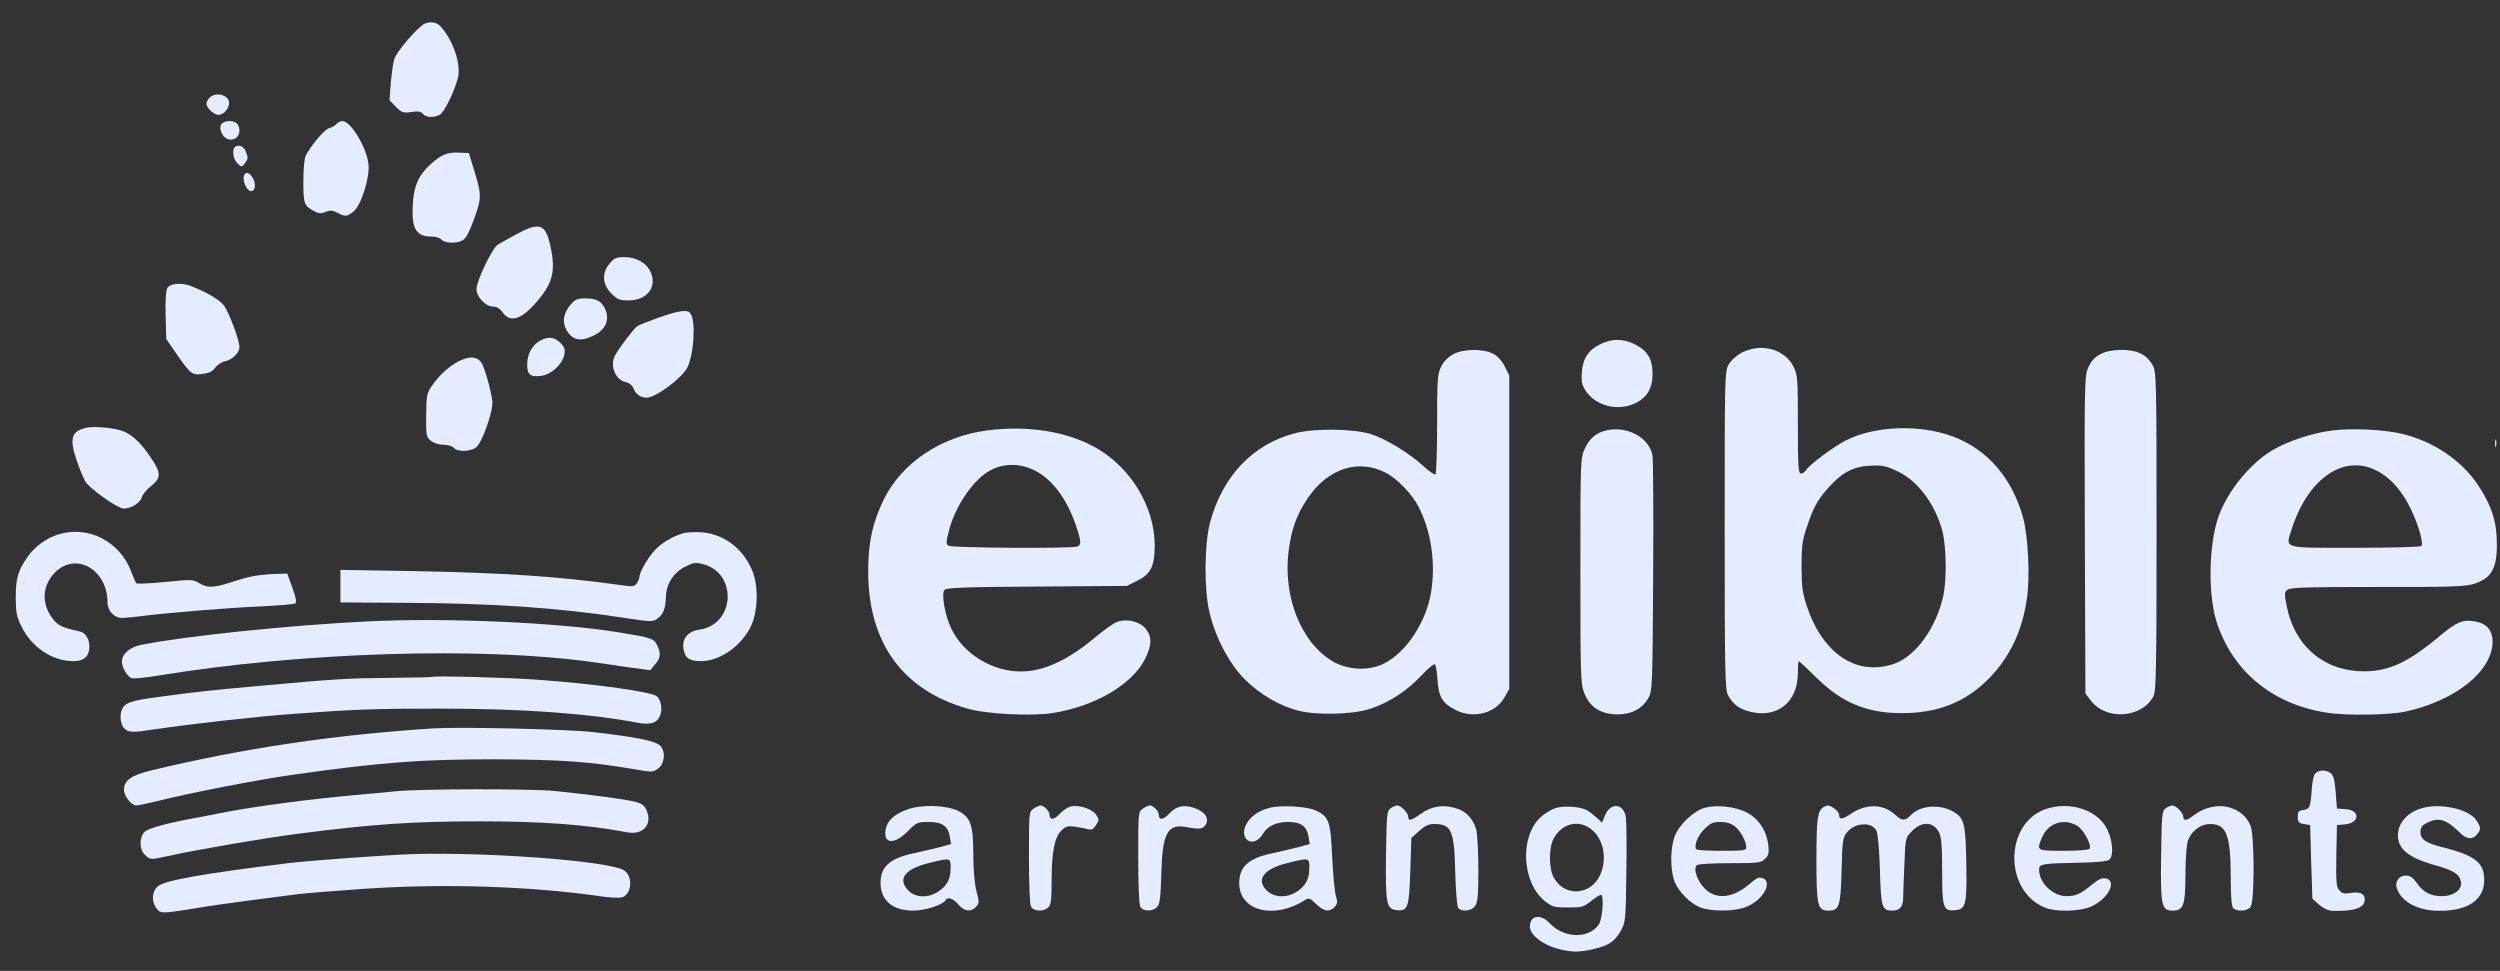<svg width="103" height="40" viewBox="0 0 103 40" fill="none" xmlns="http://www.w3.org/2000/svg">
<rect x="0" y="0" width="103" height="40" fill="#333333" stroke="none"/>
<g clip-path="url(#clip0_3353_23496)">
<path d="M17.508 0.971C17.245 1.073 16.319 2.143 16.243 2.44C16.192 2.601 16.133 3.052 16.099 3.434L16.048 4.13L16.311 4.402C16.557 4.64 16.617 4.665 16.948 4.614C17.22 4.572 17.339 4.589 17.424 4.691C17.551 4.844 17.874 4.861 18.12 4.725C18.298 4.631 18.698 3.824 18.859 3.238C19.012 2.678 18.689 1.693 18.162 1.098C17.992 0.92 17.772 0.869 17.508 0.971Z" fill="#E6ECFF"/>
<path d="M8.642 4.02C8.565 4.088 8.506 4.207 8.506 4.275C8.506 4.445 8.82 4.733 8.998 4.733C9.211 4.733 9.44 4.47 9.44 4.241C9.44 3.918 8.896 3.765 8.642 4.02Z" fill="#E6ECFF"/>
<path d="M9.109 5.132C9.058 5.234 9.066 5.353 9.151 5.515C9.355 5.897 9.865 5.795 9.865 5.37C9.865 5.268 9.822 5.149 9.763 5.09C9.61 4.937 9.202 4.963 9.109 5.132Z" fill="#E6ECFF"/>
<path d="M13.865 5.107C13.806 5.175 13.678 5.251 13.568 5.277C13.381 5.319 12.829 5.965 12.6 6.406C12.54 6.508 12.498 6.967 12.498 7.477C12.498 8.419 12.523 8.479 12.99 8.725C13.143 8.801 13.245 8.801 13.423 8.725C13.602 8.657 13.704 8.657 13.907 8.768C14.23 8.937 14.298 8.929 14.561 8.717C14.876 8.479 15.249 7.298 15.181 6.755C15.105 6.075 14.451 4.988 14.111 4.988C14.026 4.988 13.916 5.039 13.865 5.107Z" fill="#E6ECFF"/>
<path d="M9.669 6.067C9.55 6.186 9.618 6.585 9.788 6.738C9.958 6.891 9.966 6.891 10.085 6.729C10.23 6.543 10.23 6.509 10.119 6.228C10.043 6.016 9.797 5.931 9.669 6.067Z" fill="#E6ECFF"/>
<path d="M18.179 6.432C18.009 6.526 17.712 6.772 17.525 6.984C17.135 7.426 16.999 7.893 16.999 8.776C16.999 9.464 17.211 9.744 17.746 9.744C17.942 9.744 18.128 9.795 18.188 9.872C18.307 10.016 18.799 10.042 19.037 9.914C19.215 9.821 19.343 9.566 19.632 8.742C19.835 8.139 19.827 7.952 19.513 6.942L19.317 6.305L18.901 6.288C18.621 6.271 18.383 6.322 18.179 6.432Z" fill="#E6ECFF"/>
<path d="M10.094 7.163C9.933 7.324 10.136 7.876 10.357 7.876C10.502 7.876 10.553 7.613 10.442 7.383C10.323 7.154 10.187 7.069 10.094 7.163Z" fill="#E6ECFF"/>
<path d="M21.288 9.642C20.965 9.821 20.608 10.016 20.506 10.084C20.277 10.229 19.632 11.57 19.632 11.91C19.632 12.233 20.005 12.632 20.32 12.632C20.464 12.632 20.591 12.709 20.685 12.836C20.991 13.312 21.458 13.193 22.095 12.454C22.774 11.672 22.901 11.188 22.681 10.152C22.477 9.218 22.239 9.133 21.288 9.642Z" fill="#E6ECFF"/>
<path d="M25.118 10.857C24.787 11.248 24.812 11.715 25.186 12.089C25.441 12.344 25.526 12.377 25.9 12.377C26.647 12.377 27.072 11.842 26.817 11.231C26.647 10.84 26.231 10.594 25.73 10.594C25.398 10.594 25.305 10.628 25.118 10.857Z" fill="#E6ECFF"/>
<path d="M6.892 11.876C6.833 11.986 6.807 12.411 6.824 13.006L6.849 13.965L7.223 14.509C7.852 15.418 7.903 15.46 8.327 15.409C8.608 15.375 8.752 15.307 8.862 15.154C8.947 15.036 9.134 14.908 9.279 14.883C9.584 14.815 9.865 14.534 9.865 14.297C9.865 14.016 9.431 12.861 9.228 12.589C9.058 12.36 8.548 12.054 7.886 11.791C7.486 11.63 6.994 11.672 6.892 11.876Z" fill="#E6ECFF"/>
<path d="M23.513 12.547C23.224 12.887 23.156 13.235 23.318 13.558C23.564 14.025 23.921 14.101 24.481 13.813C24.948 13.583 25.118 13.184 24.948 12.768C24.796 12.411 24.592 12.293 24.108 12.293C23.785 12.293 23.691 12.335 23.513 12.547Z" fill="#E6ECFF"/>
<path d="M27.148 13.082C26.724 13.235 26.324 13.388 26.256 13.439C26.112 13.533 25.492 14.356 25.339 14.645C25.118 15.061 25.348 15.647 25.772 15.741C25.908 15.766 26.044 15.868 26.087 15.979C26.18 16.233 26.392 16.386 26.639 16.386C27.012 16.386 28.082 15.596 28.32 15.138C28.592 14.586 28.677 13.201 28.439 12.904C28.312 12.743 27.98 12.794 27.148 13.082Z" fill="#E6ECFF"/>
<path d="M22.256 14.033C21.933 14.212 21.729 14.568 21.721 14.985C21.712 15.435 21.84 15.545 22.298 15.486C22.706 15.435 23.173 15.01 23.25 14.611C23.292 14.39 23.258 14.297 23.088 14.127C22.842 13.88 22.587 13.855 22.256 14.033Z" fill="#E6ECFF"/>
<path d="M65.936 14.178C65.443 14.416 65.214 14.764 65.171 15.341C65.146 15.732 65.171 15.868 65.341 16.114C65.749 16.717 66.624 16.947 67.329 16.632C67.855 16.395 68.085 16.012 68.085 15.392C68.085 14.772 67.864 14.424 67.303 14.161C66.845 13.948 66.403 13.948 65.936 14.178Z" fill="#E6ECFF"/>
<path d="M71.779 14.518C71.558 14.636 71.329 14.832 71.227 15.01C71.057 15.299 71.057 15.435 71.057 21.847C71.057 27.758 71.074 28.412 71.193 28.642C71.406 29.024 71.652 29.211 72.102 29.321C73.223 29.61 74.072 28.922 74.072 27.733C74.072 27.461 74.089 27.24 74.106 27.24C74.132 27.24 74.455 27.546 74.828 27.911C75.873 28.947 76.909 29.381 78.344 29.381C79.822 29.389 80.977 28.93 81.928 27.971C82.795 27.087 83.313 26.017 83.508 24.667C83.644 23.767 83.559 22.102 83.355 21.338C82.897 19.69 81.886 18.518 80.459 17.983C79.1 17.473 77.24 17.541 76.051 18.144C75.533 18.407 74.514 19.172 74.387 19.393C74.353 19.461 74.259 19.512 74.2 19.512C74.089 19.512 74.072 19.197 74.072 17.49C74.072 15.562 74.064 15.452 73.886 15.095C73.648 14.628 73.13 14.331 72.544 14.331C72.306 14.331 72.009 14.407 71.779 14.518ZM78.217 19.435C79.024 19.834 79.712 20.752 80.018 21.847C80.187 22.476 80.213 23.826 80.069 24.523C79.788 25.847 78.922 27.053 78.03 27.351C76.501 27.869 75.109 26.951 74.446 24.99C74.259 24.412 74.225 24.166 74.225 23.333C74.225 22.501 74.251 22.255 74.455 21.677C74.709 20.896 74.913 20.548 75.372 20.047C75.958 19.41 76.425 19.189 77.223 19.18C77.589 19.172 77.809 19.231 78.217 19.435Z" fill="#E6ECFF"/>
<path d="M59.872 14.594C59.677 14.696 59.481 14.891 59.379 15.095C59.227 15.401 59.209 15.588 59.209 17.465C59.209 18.586 59.175 19.52 59.142 19.546C59.099 19.571 58.878 19.418 58.649 19.206C58.063 18.671 57.095 18.076 56.466 17.881C55.77 17.66 54.148 17.643 53.358 17.847C51.617 18.297 50.36 19.622 49.85 21.541C49.621 22.399 49.604 24.268 49.825 25.202C50.062 26.247 50.648 27.359 51.302 28.005C51.914 28.616 52.755 29.1 53.519 29.287C54.283 29.474 55.744 29.44 56.449 29.202C57.222 28.956 57.986 28.455 58.581 27.809C58.844 27.529 59.082 27.334 59.125 27.376C59.159 27.419 59.209 27.707 59.227 28.022C59.269 28.71 59.43 28.981 59.974 29.253C60.704 29.627 61.622 29.389 61.987 28.727L62.182 28.387V21.932V15.469L61.995 15.095C61.868 14.849 61.698 14.662 61.503 14.569C61.095 14.356 60.28 14.373 59.872 14.594ZM57.078 19.469C57.545 19.698 58.182 20.361 58.445 20.879C58.972 21.907 59.159 23.215 58.955 24.429C58.751 25.644 57.919 26.901 57.01 27.342C56.415 27.64 55.583 27.614 54.971 27.283C53.63 26.544 52.84 24.607 53.094 22.671C53.213 21.779 53.434 21.176 53.893 20.505C54.717 19.299 55.957 18.9 57.078 19.469Z" fill="#E6ECFF"/>
<path d="M86.532 14.594C86.302 14.713 86.158 14.874 86.039 15.137C85.878 15.494 85.878 15.741 85.895 22.042L85.92 28.573L86.15 28.871C86.778 29.695 88.256 29.584 88.723 28.684C88.833 28.472 88.85 27.537 88.85 21.872C88.85 15.469 88.842 15.299 88.68 15.027C88.417 14.594 88.043 14.416 87.406 14.416C87.024 14.424 86.753 14.475 86.532 14.594Z" fill="#E6ECFF"/>
<path d="M19.096 14.798C18.68 14.942 18.154 15.376 17.831 15.843C17.576 16.208 17.568 16.267 17.559 17.108C17.551 17.94 17.559 18.008 17.755 18.161C17.873 18.255 18.086 18.323 18.273 18.323C18.451 18.323 18.638 18.382 18.697 18.45C18.842 18.628 19.402 18.611 19.623 18.425C19.869 18.229 20.328 16.921 20.285 16.539C20.235 16.097 19.971 15.163 19.844 14.959C19.691 14.722 19.462 14.671 19.096 14.798Z" fill="#E6ECFF"/>
<path d="M3.469 17.643C3.096 17.762 2.985 17.898 2.985 18.237C2.985 18.509 3.24 19.29 3.512 19.834C3.648 20.097 4.854 20.955 5.091 20.955C5.397 20.955 5.779 20.717 5.839 20.497C5.864 20.386 6.034 20.174 6.221 20.029C6.646 19.681 6.646 19.494 6.212 18.849C5.788 18.212 5.38 17.847 4.964 17.728C4.488 17.6 3.741 17.549 3.469 17.643Z" fill="#E6ECFF"/>
<path d="M40.652 17.736C38.775 17.983 37.153 19.07 36.414 20.573C35.947 21.541 35.769 22.34 35.769 23.546C35.769 26.476 37.187 28.438 39.862 29.194C40.644 29.423 42.504 29.516 43.395 29.372C45.12 29.1 46.657 28.192 47.183 27.138C47.464 26.578 47.464 26.221 47.192 25.89C46.937 25.593 46.402 25.474 46.011 25.627C45.875 25.677 45.485 25.958 45.136 26.247C44.007 27.198 42.996 27.665 42.062 27.665C40.881 27.665 39.709 26.951 39.2 25.915C38.937 25.38 38.775 24.471 38.911 24.302C38.987 24.217 39.735 24.183 42.716 24.166L46.427 24.14L46.852 23.928C47.413 23.648 47.574 23.333 47.574 22.476C47.574 20.93 46.648 19.35 45.255 18.509C44.058 17.787 42.376 17.507 40.652 17.736ZM42.758 19.452C43.421 19.843 43.964 20.599 44.321 21.626C44.55 22.297 44.559 22.45 44.381 22.518C44.16 22.603 39.217 22.578 39.081 22.484C38.971 22.416 38.971 22.34 39.106 21.83C39.37 20.82 40.126 19.732 40.805 19.376C41.408 19.053 42.13 19.087 42.758 19.452Z" fill="#E6ECFF"/>
<path d="M66.242 17.719C65.783 17.813 65.503 18.033 65.299 18.475C65.112 18.866 65.112 18.942 65.112 23.503C65.112 27.792 65.121 28.157 65.265 28.539C65.494 29.117 65.885 29.389 66.547 29.431C67.167 29.457 67.635 29.236 67.906 28.769C68.076 28.48 68.085 28.335 68.11 23.758C68.127 21.167 68.11 18.925 68.085 18.772C67.957 18.05 67.091 17.558 66.242 17.719Z" fill="#E6ECFF"/>
<path d="M96.154 17.728C95.314 17.821 94.286 18.161 93.615 18.552C92.596 19.163 91.585 20.48 91.305 21.601C90.982 22.849 90.999 24.658 91.347 25.695C92.018 27.682 93.632 29.007 95.823 29.355C96.613 29.491 98.388 29.465 99.085 29.321C101.157 28.879 102.694 27.648 102.694 26.433C102.694 25.966 102.439 25.677 101.964 25.601C101.454 25.516 101.216 25.618 100.477 26.238C99.11 27.376 98.286 27.724 97.123 27.648C95.619 27.546 94.507 26.518 94.21 24.956C94.108 24.446 94.116 24.395 94.252 24.293C94.379 24.2 95.127 24.183 97.938 24.183C100.868 24.191 101.531 24.166 101.896 24.064C102.643 23.834 102.872 23.444 102.872 22.425C102.872 21.499 102.652 20.82 102.091 19.979C101.412 18.959 100.231 18.17 98.957 17.872C98.244 17.703 96.961 17.635 96.154 17.728ZM97.921 19.393C98.473 19.664 98.974 20.225 99.339 20.998C99.637 21.618 99.849 22.348 99.764 22.493C99.73 22.535 98.609 22.569 97.038 22.569C93.989 22.569 94.159 22.62 94.413 21.813C94.923 20.2 95.942 19.172 97.046 19.172C97.343 19.172 97.624 19.24 97.921 19.393Z" fill="#E6ECFF"/>
<path d="M102.796 18.28C102.796 18.416 102.813 18.467 102.838 18.382C102.855 18.305 102.855 18.186 102.838 18.127C102.813 18.076 102.796 18.136 102.796 18.28Z" fill="#E6ECFF"/>
<path d="M2.407 22.017C1.906 22.17 1.448 22.51 1.142 22.934C0.743 23.503 0.649 23.817 0.649 24.607C0.649 25.227 0.683 25.397 0.887 25.813C1.303 26.671 2.161 27.24 3.027 27.24C3.444 27.24 3.673 27.045 3.681 26.671C3.69 26.323 3.529 26.06 3.257 26.009C2.577 25.864 2.382 25.771 2.178 25.499C1.703 24.888 1.728 24.149 2.246 23.605C3.104 22.713 4.429 23.444 4.429 24.828C4.429 25.159 4.709 25.457 5.006 25.457C5.134 25.457 5.541 25.423 5.915 25.372C7.036 25.236 9.397 25.041 10.773 24.981C11.478 24.947 12.107 24.896 12.158 24.862C12.234 24.82 12.2 24.641 12.047 24.217L11.835 23.631L11.13 23.656C10.637 23.682 10.204 23.767 9.686 23.936C8.82 24.225 8.556 24.242 8.2 24.021C7.945 23.869 7.877 23.869 6.798 23.979C6.178 24.038 5.643 24.064 5.618 24.03C5.584 23.996 5.499 23.792 5.414 23.571C4.955 22.314 3.639 21.635 2.407 22.017Z" fill="#E6ECFF"/>
<path d="M28.167 21.966C27.726 22.085 27.224 22.382 26.953 22.696C26.664 23.019 26.341 23.597 26.341 23.784C26.341 23.843 26.29 23.962 26.231 24.038C26.137 24.174 26.061 24.174 25.517 24.098C23.046 23.75 20.71 23.597 17.024 23.529L14.026 23.478V24.149V24.82L16.668 24.837C20.294 24.854 22.952 25.032 25.789 25.465C26.868 25.627 26.893 25.627 27.105 25.474C27.335 25.295 27.42 25.066 27.437 24.565C27.454 24.055 27.759 23.58 28.227 23.35C28.575 23.172 28.66 23.163 28.983 23.248C30.401 23.631 30.273 25.745 28.813 25.941C28.346 26.009 28.091 26.306 28.159 26.731C28.218 27.113 28.405 27.24 28.881 27.24C29.653 27.24 30.545 26.62 30.936 25.805C31.216 25.227 31.259 24.217 31.021 23.58C30.664 22.637 29.857 22.009 28.923 21.932C28.643 21.915 28.311 21.924 28.167 21.966Z" fill="#E6ECFF"/>
<path d="M15.173 25.601C11.979 25.754 7.69 26.195 5.813 26.569C5.346 26.663 5.023 26.943 5.023 27.257C5.023 27.512 5.253 27.894 5.44 27.945C5.525 27.962 6.017 27.92 6.518 27.835C12.395 26.866 19.801 26.637 24.388 27.274C24.88 27.342 25.619 27.452 26.035 27.512L26.791 27.614L26.987 27.376C27.224 27.113 27.241 26.9 27.063 26.561C26.936 26.306 26.834 26.272 25.534 26.06C23.105 25.652 18.383 25.44 15.173 25.601Z" fill="#E6ECFF"/>
<path d="M17.823 27.886C17.805 27.903 17.016 27.92 16.064 27.928C14.281 27.945 13.839 27.971 10.586 28.268C8.675 28.438 8.149 28.497 6.501 28.718C5.363 28.871 5.134 28.956 5.015 29.253C4.913 29.516 4.981 29.907 5.151 30.043C5.312 30.179 5.516 30.179 6.34 30.052C7.911 29.822 10.586 29.516 12.158 29.406C14.561 29.228 15.495 29.194 18.077 29.194C21.509 29.194 24.218 29.389 26.29 29.78C26.808 29.873 27.08 29.788 27.199 29.474C27.301 29.211 27.233 28.82 27.055 28.684C26.842 28.506 24.575 28.183 22.264 28.013C21.135 27.92 17.882 27.835 17.823 27.886Z" fill="#E6ECFF"/>
<path d="M17.848 30.009C13.78 30.272 9.992 30.833 6.229 31.742C5.397 31.946 5.108 32.149 5.108 32.549C5.108 32.795 5.414 33.185 5.609 33.185C5.686 33.185 6.06 33.109 6.433 33.016C7.818 32.667 10.663 32.115 12.115 31.912C15.742 31.402 17.364 31.283 20.396 31.283C23.097 31.292 24.388 31.385 26.171 31.699C26.851 31.818 26.902 31.818 27.105 31.674C27.377 31.47 27.437 31.003 27.216 30.739C27.046 30.536 26.29 30.374 24.43 30.162C23.394 30.043 18.944 29.941 17.848 30.009Z" fill="#E6ECFF"/>
<path d="M95.382 31.878C95.322 31.945 95.263 32.226 95.246 32.489C95.195 33.262 95.161 33.338 94.897 33.372C94.702 33.398 94.668 33.44 94.668 33.653C94.668 33.865 94.711 33.916 94.923 33.95L95.178 33.992L95.22 35.513L95.271 37.024L95.543 37.271C95.721 37.424 95.917 37.517 96.095 37.526C97.012 37.551 97.428 37.407 97.428 37.05C97.428 36.812 97.208 36.719 96.817 36.795C96.596 36.837 96.494 36.812 96.384 36.685C96.256 36.54 96.239 36.362 96.256 35.258L96.282 33.992L96.596 33.967C97.225 33.916 97.259 33.381 96.639 33.338L96.282 33.313L96.231 32.642C96.189 32.132 96.138 31.937 96.019 31.852C95.815 31.699 95.517 31.716 95.382 31.878Z" fill="#E6ECFF"/>
<path d="M16.319 32.599C15.92 32.642 15.139 32.71 14.578 32.761C12.71 32.931 10.561 33.219 9.398 33.44C9.168 33.483 8.65 33.584 8.251 33.661C6.756 33.933 6.043 34.137 5.915 34.315C5.728 34.587 5.754 35.02 5.975 35.224C6.196 35.428 6.187 35.428 6.934 35.266C8.166 34.994 10.952 34.519 12.285 34.349C15.317 33.958 17.007 33.839 19.717 33.839C22.332 33.839 24.116 33.967 25.832 34.289C26.486 34.417 26.885 33.975 26.647 33.406C26.554 33.185 26.46 33.109 26.163 33.032C25.772 32.931 24.388 32.744 22.876 32.591C21.865 32.489 17.381 32.497 16.319 32.599Z" fill="#E6ECFF"/>
<path d="M37.391 33.347C36.856 33.534 36.558 33.806 36.49 34.162C36.38 34.774 36.83 34.816 37.391 34.256C37.764 33.882 37.807 33.865 38.257 33.865C38.818 33.865 39.064 34.035 39.132 34.468L39.183 34.774L38.69 34.91C38.41 34.978 37.96 35.088 37.679 35.148C36.677 35.351 36.278 35.7 36.278 36.37C36.278 37.092 36.771 37.517 37.62 37.517C38.121 37.517 38.834 37.288 38.962 37.084C39.047 36.94 39.268 37.008 39.48 37.262C39.718 37.551 40.007 37.593 40.219 37.356C40.346 37.211 40.346 37.16 40.227 36.702C40.151 36.396 40.1 35.827 40.1 35.181C40.1 33.992 39.99 33.678 39.489 33.415C39.004 33.169 37.977 33.135 37.391 33.347ZM39.166 35.751C39.166 36.218 39.021 36.489 38.665 36.727C38.257 37.008 37.73 36.99 37.433 36.702C36.966 36.226 37.263 35.81 38.24 35.564C39.166 35.334 39.166 35.334 39.166 35.751Z" fill="#E6ECFF"/>
<path d="M42.58 33.321C42.393 33.448 42.393 33.482 42.393 35.317C42.393 36.447 42.427 37.253 42.478 37.355C42.588 37.551 43.005 37.576 43.191 37.381C43.302 37.279 43.327 37.05 43.327 36.285C43.327 35.113 43.446 34.502 43.727 34.221C43.905 34.043 43.99 34.017 44.287 34.06C44.482 34.085 44.729 34.136 44.831 34.162C44.967 34.204 45.043 34.17 45.153 34.001C45.289 33.797 45.289 33.763 45.162 33.567C45.009 33.33 44.431 33.143 44.109 33.228C43.99 33.253 43.786 33.398 43.658 33.533C43.421 33.788 43.242 33.797 43.242 33.567C43.242 33.423 43.013 33.185 42.877 33.185C42.818 33.185 42.682 33.245 42.58 33.321Z" fill="#E6ECFF"/>
<path d="M47.081 33.321C46.895 33.449 46.895 33.483 46.895 35.317C46.895 36.447 46.928 37.254 46.98 37.355C47.09 37.559 47.498 37.568 47.676 37.364C47.786 37.254 47.82 36.948 47.846 35.988C47.888 34.349 48.101 33.941 48.839 34.069C49.434 34.179 49.544 34.162 49.663 33.992C49.842 33.729 49.646 33.44 49.205 33.287C48.755 33.143 48.466 33.202 48.16 33.534C47.922 33.788 47.744 33.797 47.744 33.568C47.744 33.423 47.514 33.185 47.379 33.185C47.319 33.185 47.183 33.245 47.081 33.321Z" fill="#E6ECFF"/>
<path d="M52.288 33.287C51.846 33.406 51.506 33.644 51.345 33.967C51.014 34.595 51.659 34.977 52.024 34.366C52.22 34.035 52.576 33.865 53.078 33.865C53.596 33.865 53.842 34.043 53.91 34.468L53.961 34.773L53.468 34.909C53.188 34.977 52.738 35.088 52.458 35.147C51.447 35.351 51.056 35.699 51.056 36.387C51.056 37.525 52.474 37.899 53.748 37.092C53.927 36.982 53.961 36.99 54.224 37.245C54.538 37.551 54.785 37.593 54.989 37.364C55.107 37.236 55.116 37.16 55.039 36.914C54.989 36.752 54.92 36.03 54.886 35.309C54.819 33.839 54.759 33.652 54.224 33.398C53.859 33.219 52.755 33.16 52.288 33.287ZM53.944 35.75C53.944 36.217 53.799 36.489 53.443 36.727C53.044 36.999 52.517 36.99 52.211 36.71C51.727 36.26 52.041 35.81 53.018 35.563C53.944 35.334 53.944 35.334 53.944 35.75Z" fill="#E6ECFF"/>
<path d="M57.29 33.304C57.137 33.415 57.129 33.559 57.103 35.241C57.078 37.271 57.12 37.458 57.562 37.5C58.004 37.542 58.054 37.39 58.105 35.886L58.148 34.527L58.462 34.239C58.7 34.026 58.861 33.95 59.074 33.95C59.804 33.95 59.914 34.188 59.957 35.946C59.974 36.693 60.033 37.356 60.076 37.407C60.22 37.585 60.628 37.534 60.772 37.33C60.883 37.177 60.908 36.88 60.908 35.818C60.908 35.096 60.866 34.358 60.823 34.188C60.687 33.704 60.373 33.389 59.914 33.279C59.396 33.143 58.955 33.228 58.53 33.534C58.148 33.806 58.02 33.84 58.02 33.653C58.02 33.5 57.723 33.185 57.57 33.185C57.511 33.185 57.383 33.236 57.29 33.304Z" fill="#E6ECFF"/>
<path d="M64.11 33.287C63.931 33.338 63.634 33.517 63.456 33.686C62.598 34.502 62.709 36.379 63.651 37.126C63.949 37.364 64.042 37.389 64.603 37.389C65.18 37.389 65.248 37.372 65.579 37.101C65.775 36.948 65.953 36.846 65.978 36.871C66.089 36.973 66.012 37.873 65.876 38.077C65.477 38.689 64.441 38.672 63.847 38.035C63.464 37.636 63.031 37.712 63.031 38.179C63.031 38.502 63.524 38.901 64.118 39.071C64.738 39.241 65.036 39.249 65.673 39.096C66.284 38.952 66.522 38.791 66.777 38.349C66.972 37.992 66.981 37.924 67.006 35.954C67.023 34.833 67.014 33.797 66.981 33.644C66.879 33.092 66.352 33.058 66.131 33.584L66.004 33.89L65.766 33.678C65.639 33.559 65.46 33.423 65.367 33.372C65.095 33.236 64.458 33.185 64.11 33.287ZM65.605 34.204C66.08 34.621 66.216 35.394 65.927 36.047C65.545 36.888 64.475 36.965 64.025 36.175C63.813 35.818 63.804 34.943 63.999 34.57C64.339 33.907 65.078 33.737 65.605 34.204Z" fill="#E6ECFF"/>
<path d="M70.233 33.279C69.775 33.415 69.189 33.967 69.002 34.442C68.824 34.91 68.807 35.699 68.959 36.226C69.104 36.702 69.664 37.271 70.132 37.415C70.658 37.568 71.533 37.542 71.966 37.355C72.756 37.024 73.104 36.158 72.459 36.158C72.416 36.158 72.255 36.268 72.102 36.404C71.414 36.999 70.726 37.084 70.242 36.617C69.928 36.311 69.741 35.759 69.919 35.64C69.987 35.597 70.599 35.563 71.295 35.563C72.45 35.563 72.561 35.547 72.722 35.385C72.875 35.232 72.892 35.147 72.849 34.774C72.764 34.188 72.433 33.703 71.932 33.457C71.473 33.228 70.709 33.151 70.233 33.279ZM71.482 34.052C71.711 34.23 71.949 34.672 71.949 34.926C71.949 35.037 71.788 35.054 70.938 35.054C70.378 35.054 69.902 35.028 69.885 34.986C69.783 34.833 69.953 34.417 70.225 34.154C70.463 33.916 70.573 33.865 70.879 33.865C71.125 33.865 71.32 33.924 71.482 34.052Z" fill="#E6ECFF"/>
<path d="M75.125 33.254C74.879 33.415 74.837 33.729 74.837 35.411C74.837 37.33 74.879 37.517 75.338 37.517C75.779 37.517 75.83 37.347 75.873 35.886C75.898 34.697 75.924 34.519 76.077 34.315C76.399 33.891 77.104 33.84 77.308 34.222C77.368 34.341 77.427 34.986 77.453 35.844C77.495 37.398 77.537 37.517 77.971 37.517C78.285 37.517 78.421 37.339 78.412 36.948C78.412 36.77 78.438 36.15 78.463 35.564C78.506 34.511 78.506 34.511 78.786 34.23C79.194 33.823 79.661 33.848 79.89 34.298C79.984 34.477 80.017 34.867 80.017 35.895C80.017 37.415 80.06 37.551 80.561 37.5C80.994 37.458 81.045 37.254 81.011 35.564C80.986 33.933 80.926 33.712 80.493 33.449C79.933 33.118 79.117 33.177 78.735 33.576C78.489 33.831 78.37 33.831 78.081 33.568C77.597 33.118 76.892 33.101 76.263 33.525C75.898 33.772 75.771 33.78 75.771 33.568C75.771 33.44 75.457 33.186 75.304 33.186C75.261 33.186 75.176 33.22 75.125 33.254Z" fill="#E6ECFF"/>
<path d="M84.323 33.321C82.591 33.873 82.531 36.676 84.239 37.389C84.706 37.584 85.708 37.559 86.183 37.338C86.863 37.015 87.228 36.31 86.769 36.192C86.617 36.158 86.481 36.209 86.2 36.438C85.708 36.837 85.521 36.922 85.147 36.922C84.578 36.922 84.009 36.378 84.009 35.826C84.009 35.597 84.145 35.572 85.597 35.546C86.447 35.529 86.837 35.487 86.914 35.41C87.109 35.215 87.024 34.493 86.752 34.051C86.319 33.338 85.258 33.024 84.323 33.321ZM85.546 34C85.818 34.136 86.192 34.807 86.09 34.969C86.056 35.02 85.597 35.053 85.02 35.053C83.899 35.053 83.899 35.053 84.128 34.51C84.374 33.924 84.986 33.703 85.546 34Z" fill="#E6ECFF"/>
<path d="M89.224 33.304C89.071 33.415 89.063 33.559 89.037 35.266C89.012 37.33 89.046 37.517 89.53 37.517C89.954 37.517 90.039 37.288 90.039 36.073C90.039 35.487 90.082 34.867 90.124 34.697C90.243 34.273 90.642 33.95 91.058 33.95C91.738 33.95 91.908 34.4 91.908 36.235C91.908 36.965 91.942 37.347 92.01 37.415C92.163 37.568 92.596 37.543 92.723 37.364C92.893 37.152 92.885 34.417 92.723 34.026C92.562 33.636 92.273 33.389 91.84 33.262C91.39 33.135 90.829 33.254 90.404 33.576C90.099 33.814 89.954 33.84 89.954 33.653C89.954 33.5 89.657 33.186 89.504 33.186C89.445 33.186 89.317 33.237 89.224 33.304Z" fill="#E6ECFF"/>
<path d="M99.722 33.313C99.237 33.466 98.881 33.831 98.813 34.23C98.702 34.909 99.135 35.317 100.308 35.64C101.063 35.852 101.318 36.005 101.386 36.302C101.471 36.633 101.114 36.922 100.596 36.922C100.138 36.922 99.823 36.752 99.56 36.362C99.407 36.149 99.297 36.073 99.118 36.073C98.847 36.073 98.66 36.319 98.745 36.583C98.923 37.152 99.611 37.525 100.494 37.525C101.828 37.534 102.507 36.948 102.32 35.946C102.227 35.478 101.777 35.19 100.673 34.918C99.934 34.731 99.722 34.587 99.722 34.281C99.722 34.103 99.781 34.009 99.976 33.907C100.46 33.661 100.783 33.746 101.327 34.289C101.615 34.578 101.845 34.612 102.04 34.391C102.227 34.188 102.218 34.069 102.015 33.78C101.683 33.313 100.486 33.066 99.722 33.313Z" fill="#E6ECFF"/>
<path d="M16.999 35.19C15.912 35.224 12.795 35.453 11.86 35.563C8.327 35.996 6.756 36.277 6.493 36.523C6.247 36.744 6.238 37.168 6.459 37.44C6.629 37.653 6.654 37.653 8.506 37.347C8.905 37.279 11.113 36.982 12.285 36.837C12.659 36.795 13.899 36.693 15.045 36.616C18.298 36.395 21.857 36.514 24.71 36.922C25.093 36.982 25.5 36.999 25.611 36.973C26.027 36.871 26.095 36.107 25.713 35.861C25.135 35.478 20.141 35.096 16.999 35.19Z" fill="#E6ECFF"/>
</g>
<defs>
<clipPath id="clip0_3353_23496">
<rect width="103" height="39.238" fill="white" transform="translate(0 0.381)"/>
</clipPath>
</defs>
</svg>
